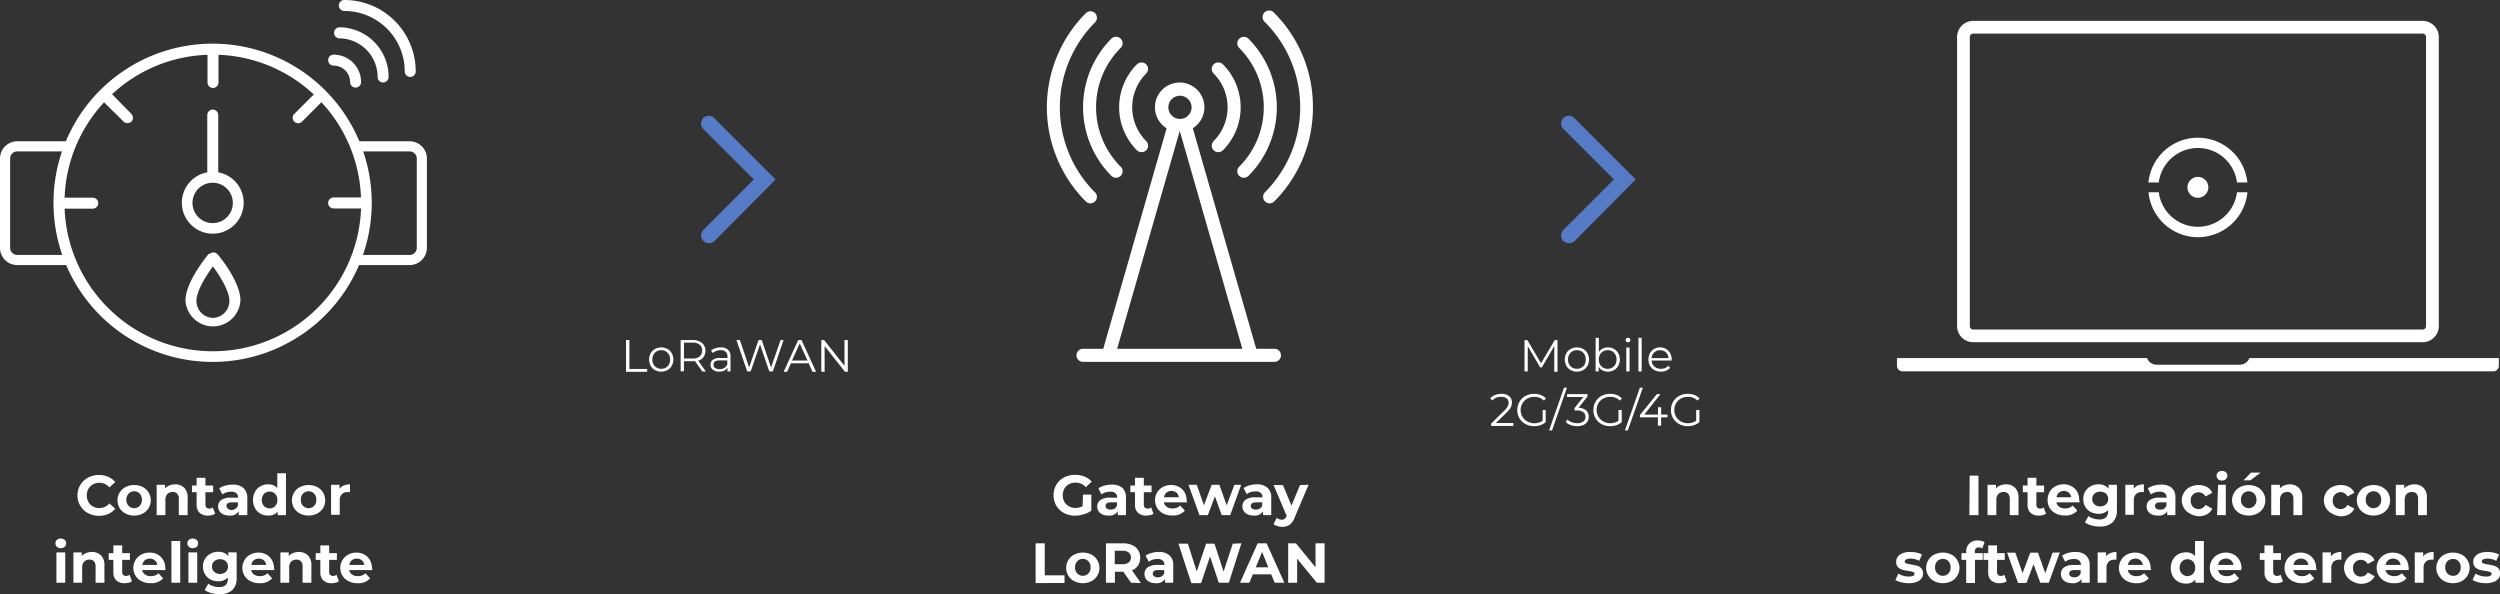 <svg xmlns="http://www.w3.org/2000/svg" viewBox="0 0 323.48 76.88"><rect x="0" y="0" width="323.48" height="76.88" fill="#333333" stroke="none"/><defs><style>.cls-1{fill:#fff;}.cls-2{fill:#567bc6;}</style></defs><g id="Capa_2" data-name="Capa 2"><g id="Esquemas"><path class="cls-1" d="M141.69,24.87a.86.86,0,0,1,0,1.19.86.86,0,0,1-.6.25.84.84,0,0,1-.6-.25,17.24,17.24,0,0,1,0-24.35.84.84,0,1,1,1.2,1.19,15.56,15.56,0,0,0,0,22Z"/><path class="cls-1" d="M145,21.56a.83.83,0,0,1,0,1.2.85.85,0,0,1-.59.24.87.87,0,0,1-.6-.24,12.59,12.59,0,0,1-2.72-13.68A12.64,12.64,0,0,1,143.8,5,.86.86,0,0,1,145,5a.83.83,0,0,1,0,1.2A10.87,10.87,0,0,0,145,21.56Z"/><path class="cls-1" d="M148.3,18.25a.84.84,0,0,1,.25.6.84.84,0,0,1-.84.84.87.87,0,0,1-.6-.24,7.88,7.88,0,0,1,0-11.13.87.87,0,0,1,.6-.24.84.84,0,0,1,.84.84.84.84,0,0,1-.25.6,6.19,6.19,0,0,0,0,8.73Z"/><path class="cls-1" d="M169.88,13.88a17.13,17.13,0,0,1-5,12.18.84.84,0,0,1-1.2,0,.86.86,0,0,1,0-1.19,15.56,15.56,0,0,0,0-22,.85.85,0,1,1,1.2-1.19A17.13,17.13,0,0,1,169.88,13.88Z"/><path class="cls-1" d="M161.54,22.76a.87.87,0,0,1-.6.24.85.85,0,0,1-.59-.24.83.83,0,0,1,0-1.2,10.87,10.87,0,0,0,0-15.35.8.8,0,0,1-.25-.6.83.83,0,0,1,.25-.6.84.84,0,0,1,.59-.24.86.86,0,0,1,.6.24A12.57,12.57,0,0,1,161.54,22.76Z"/><path class="cls-1" d="M158.23,19.45a.87.87,0,0,1-.6.24.84.84,0,0,1-.84-.84.84.84,0,0,1,.25-.6,6.19,6.19,0,0,0,0-8.73.84.84,0,0,1-.25-.6.84.84,0,0,1,.84-.84.87.87,0,0,1,.6.24A7.88,7.88,0,0,1,158.23,19.45Z"/><path class="cls-1" d="M165.05,45.13h-2.52v-.05l-8.19-28.49,0,0a3.2,3.2,0,1,0-3.4,0l0,0v.05l-8.19,28.49h-2.52a.85.85,0,1,0,0,1.69h24.76a.85.85,0,0,0,0-1.69ZM152.67,12.39a1.5,1.5,0,1,1-1.49,1.49A1.49,1.49,0,0,1,152.67,12.39Zm-8.1,32.74,0-.08,8.08-28.11,8.1,28.19Z"/><path class="cls-2" d="M91.72,31.46a1,1,0,0,1-.71-.29,1,1,0,0,1,0-1.42l6.53-6.53L91,16.69a1,1,0,0,1,0-1.41,1,1,0,0,1,1.42,0l7.94,7.94-7.94,8A1,1,0,0,1,91.72,31.46Z"/><path class="cls-2" d="M203,31.46a1,1,0,0,1-.71-.29,1,1,0,0,1,0-1.42l6.53-6.53-6.53-6.53a1,1,0,0,1,0-1.41,1,1,0,0,1,1.42,0l7.94,7.94-7.94,8A1,1,0,0,1,203,31.46Z"/><path class="cls-1" d="M43.86,3.53a.72.72,0,0,0,0,1.43,5,5,0,0,1,5,5,.71.71,0,0,0,1.42,0A6.41,6.41,0,0,0,43.86,3.53Z"/><path class="cls-1" d="M45.3,10.62a.71.71,0,1,0,1.42,0,3.55,3.55,0,0,0-3.55-3.55.71.71,0,0,0,0,1.42A2.13,2.13,0,0,1,45.3,10.62Z"/><path class="cls-1" d="M44.55,0a.71.71,0,1,0,0,1.42,7.82,7.82,0,0,1,7.82,7.82.71.71,0,0,0,1.42,0A9.24,9.24,0,0,0,44.55,0Z"/><path class="cls-1" d="M28.24,22.3V14.89a.71.71,0,0,0-1.42,0V22.3a4,4,0,1,0,1.42,0ZM28,28.82a2.61,2.61,0,1,1,2.09-3h0a2.6,2.6,0,0,1-2.08,3Z"/><path class="cls-1" d="M42.1,11.71a20.59,20.59,0,1,0,6,14.57,20.61,20.61,0,0,0-6-14.57ZM27.53,45.45A19.2,19.2,0,0,1,8.36,27H12a.71.71,0,0,0,0-1.42H8.36a19.08,19.08,0,0,1,5.11-12.34L16,15.74a.75.75,0,0,0,1,0,.72.72,0,0,0,0-1h0L14.5,12.19a19.06,19.06,0,0,1,12.35-5.1v3.58a.71.71,0,1,0,1.42,0V7.09A19.07,19.07,0,0,1,40.6,12.22l-2.52,2.52a.7.7,0,0,0,0,1,.71.71,0,0,0,1,0l2.51-2.51a19.11,19.11,0,0,1,5.12,12.32H43.17a.71.71,0,0,0,0,1.42h3.55A19.2,19.2,0,0,1,27.53,45.45Z"/><path class="cls-1" d="M27,32.86c-.3.35-3,3.68-3,6a3.56,3.56,0,0,0,7.11,0c0-2.38-2.7-5.69-3-6a.74.74,0,0,0-1,0l-.05,0Zm.55,8.27a2.18,2.18,0,0,1-2.13-2.22c0-1.27,1.26-3.25,2.13-4.44.88,1.19,2.13,3.16,2.13,4.44A2.18,2.18,0,0,1,27.53,41.13Z"/><path class="cls-1" d="M8.77,34.3H2.24A2.24,2.24,0,0,1,0,32.06V20.52a2.24,2.24,0,0,1,2.24-2.24H8.77a.65.65,0,0,1,.65.65.66.66,0,0,1-.65.66H2.24a.93.93,0,0,0-.93.93V32.06a.93.93,0,0,0,.93.93H8.77a.65.65,0,0,1,.65.65A.66.66,0,0,1,8.77,34.3Z"/><path class="cls-1" d="M53,34.3H46.45a.66.66,0,0,1-.65-.66.65.65,0,0,1,.65-.65H53a.93.93,0,0,0,.93-.93V20.52a.93.93,0,0,0-.93-.93H46.45a.66.66,0,0,1-.65-.66.65.65,0,0,1,.65-.65H53a2.24,2.24,0,0,1,2.24,2.24V32.06A2.25,2.25,0,0,1,53,34.3Z"/><path class="cls-1" d="M11.4,66.4a2.49,2.49,0,0,1-1-.94,2.61,2.61,0,0,1,1-3.66,3,3,0,0,1,1.42-.34A2.84,2.84,0,0,1,14,61.7a2.43,2.43,0,0,1,.91.67l-.76.7a1.65,1.65,0,0,0-1.29-.6,1.69,1.69,0,0,0-.84.21,1.41,1.41,0,0,0-.58.58,1.66,1.66,0,0,0-.21.84,1.7,1.7,0,0,0,.21.85,1.47,1.47,0,0,0,.58.58,1.69,1.69,0,0,0,.84.21,1.66,1.66,0,0,0,1.29-.61l.76.7a2.45,2.45,0,0,1-.91.68,3.09,3.09,0,0,1-1.2.23A2.88,2.88,0,0,1,11.4,66.4Z"/><path class="cls-1" d="M16.25,66.45a1.89,1.89,0,0,1-.77-.71,2,2,0,0,1-.28-1,1.93,1.93,0,0,1,.28-1,1.85,1.85,0,0,1,.77-.72,2.36,2.36,0,0,1,1.11-.26,2.39,2.39,0,0,1,1.11.26,1.88,1.88,0,0,1,.76.72,1.93,1.93,0,0,1,.28,1,2,2,0,0,1-.28,1,1.93,1.93,0,0,1-.76.71,2.27,2.27,0,0,1-1.11.26A2.25,2.25,0,0,1,16.25,66.45Zm1.83-1a1.12,1.12,0,0,0,.28-.79,1.14,1.14,0,0,0-.28-.79,1,1,0,0,0-1.44,0,1.1,1.1,0,0,0-.29.79,1.08,1.08,0,0,0,.29.79,1,1,0,0,0,1.44,0Z"/><path class="cls-1" d="M23.83,63.11a1.72,1.72,0,0,1,.45,1.3v2.24H23.14V64.58a1,1,0,0,0-.2-.69.75.75,0,0,0-.6-.23.93.93,0,0,0-.68.26,1.11,1.11,0,0,0-.26.79v1.94H20.27V62.73h1.08v.46a1.54,1.54,0,0,1,.57-.38,1.9,1.9,0,0,1,.73-.14A1.62,1.62,0,0,1,23.83,63.11Z"/><path class="cls-1" d="M27.84,66.46a1.08,1.08,0,0,1-.42.19,2.1,2.1,0,0,1-.51.06,1.5,1.5,0,0,1-1.08-.36,1.33,1.33,0,0,1-.39-1V63.69h-.6v-.87h.6v-1h1.14v1h1v.87h-1v1.6a.5.5,0,0,0,.13.38.46.46,0,0,0,.36.14.73.73,0,0,0,.46-.15Z"/><path class="cls-1" d="M31.46,63.11A1.64,1.64,0,0,1,32,64.42v2.23H30.88v-.48a1.26,1.26,0,0,1-1.19.54,2,2,0,0,1-.79-.15,1.12,1.12,0,0,1-.68-1,1,1,0,0,1,.41-.86,2.12,2.12,0,0,1,1.28-.31h.9a.72.72,0,0,0-.23-.57.94.94,0,0,0-.67-.2,2.16,2.16,0,0,0-.62.09,1.76,1.76,0,0,0-.51.27l-.41-.79a2.38,2.38,0,0,1,.77-.35,3.15,3.15,0,0,1,.92-.13A2,2,0,0,1,31.46,63.11Zm-1,2.7a.71.71,0,0,0,.32-.4V65H30c-.47,0-.7.16-.7.46a.43.43,0,0,0,.17.35A.82.82,0,0,0,30,66,1,1,0,0,0,30.49,65.81Z"/><path class="cls-1" d="M37,61.24v5.41H35.93V66.2a1.5,1.5,0,0,1-1.23.51,2,2,0,0,1-1-.25,1.75,1.75,0,0,1-.7-.7,2.17,2.17,0,0,1-.26-1.07A2.13,2.13,0,0,1,33,63.63a1.77,1.77,0,0,1,.7-.71,2,2,0,0,1,1-.25,1.49,1.49,0,0,1,1.18.48V61.24Zm-1.4,4.24a1.08,1.08,0,0,0,.29-.79,1.1,1.1,0,0,0-.29-.79.92.92,0,0,0-.71-.29.94.94,0,0,0-.72.29,1.1,1.1,0,0,0-.29.79,1.08,1.08,0,0,0,.29.79,1,1,0,0,0,.72.3A.93.93,0,0,0,35.61,65.48Z"/><path class="cls-1" d="M38.82,66.45a2,2,0,0,1-.77-.71,2.06,2.06,0,0,1-.28-1,2,2,0,0,1,.28-1,1.91,1.91,0,0,1,.77-.72,2.5,2.5,0,0,1,2.22,0,1.91,1.91,0,0,1,.77.72,2,2,0,0,1,.27,1,2.05,2.05,0,0,1-.27,1,2,2,0,0,1-.77.71,2.5,2.5,0,0,1-2.22,0Zm1.83-1a1.08,1.08,0,0,0,.28-.79,1.09,1.09,0,0,0-.28-.79,1,1,0,0,0-1.44,0,1.09,1.09,0,0,0-.28.79,1.08,1.08,0,0,0,.28.79,1,1,0,0,0,1.44,0Z"/><path class="cls-1" d="M44.48,62.82a2,2,0,0,1,.8-.15v1H45a1,1,0,0,0-.76.27,1.09,1.09,0,0,0-.28.82v1.85H42.84V62.73h1.09v.52A1.25,1.25,0,0,1,44.48,62.82Z"/><path class="cls-1" d="M7.36,70.75a.63.63,0,0,1,0-.9.83.83,0,0,1,1,0,.57.57,0,0,1,.2.44.63.63,0,0,1-.2.47.81.81,0,0,1-1,0Zm-.06.73H8.44V75.4H7.3Z"/><path class="cls-1" d="M13.06,71.86a1.72,1.72,0,0,1,.45,1.3V75.4H12.37V73.33a1,1,0,0,0-.2-.69.74.74,0,0,0-.59-.23.94.94,0,0,0-.69.26,1.11,1.11,0,0,0-.26.79V75.4H9.5V71.48h1.08v.46a1.43,1.43,0,0,1,.57-.38,1.9,1.9,0,0,1,.73-.14A1.62,1.62,0,0,1,13.06,71.86Z"/><path class="cls-1" d="M17.07,75.21a1.08,1.08,0,0,1-.42.19,2.1,2.1,0,0,1-.51.06,1.5,1.5,0,0,1-1.08-.36,1.33,1.33,0,0,1-.39-1V72.44h-.6v-.87h.6v-1h1.14v1h1v.87h-1V74a.5.5,0,0,0,.13.38.46.46,0,0,0,.36.14.73.73,0,0,0,.46-.15Z"/><path class="cls-1" d="M21.4,73.76h-3a.9.9,0,0,0,.38.58,1.22,1.22,0,0,0,.74.21,1.53,1.53,0,0,0,.54-.09,1.25,1.25,0,0,0,.44-.29l.61.66a2,2,0,0,1-1.62.63,2.46,2.46,0,0,1-1.17-.26,1.84,1.84,0,0,1-.79-.72,1.91,1.91,0,0,1-.28-1,2,2,0,0,1,.28-1,1.86,1.86,0,0,1,.75-.72,2.19,2.19,0,0,1,1.06-.26,2.14,2.14,0,0,1,1.05.25,1.85,1.85,0,0,1,.73.71,2.11,2.11,0,0,1,.27,1.08S21.42,73.57,21.4,73.76ZM18.74,72.5a1,1,0,0,0-.32.6h1.93a.89.89,0,0,0-.32-.6,1,1,0,0,0-.64-.22A1,1,0,0,0,18.74,72.5Z"/><path class="cls-1" d="M22.18,70h1.14V75.4H22.18Z"/><path class="cls-1" d="M24.44,70.75a.61.61,0,0,1,0-.9.83.83,0,0,1,1,0,.56.56,0,0,1,.19.44.63.63,0,0,1-.19.47.81.81,0,0,1-1,0Zm-.06.73h1.14V75.4H24.38Z"/><path class="cls-1" d="M30.62,71.48v3.27a2.1,2.1,0,0,1-.56,1.6,2.33,2.33,0,0,1-1.64.53,4.2,4.2,0,0,1-1.08-.14,2.68,2.68,0,0,1-.85-.4l.46-.82a1.73,1.73,0,0,0,.62.32,2.56,2.56,0,0,0,.76.12,1.22,1.22,0,0,0,.87-.26,1.06,1.06,0,0,0,.28-.81v-.17a1.57,1.57,0,0,1-1.24.49,2.11,2.11,0,0,1-1-.23,1.76,1.76,0,0,1-.71-.67,1.84,1.84,0,0,1-.27-1,1.79,1.79,0,0,1,.27-1,1.76,1.76,0,0,1,.71-.67,2,2,0,0,1,1-.24,1.56,1.56,0,0,1,1.3.56v-.5ZM29.21,74a.9.9,0,0,0,.29-.69.92.92,0,0,0-.29-.7,1.18,1.18,0,0,0-1.48,0,.89.89,0,0,0-.3.7.87.87,0,0,0,.3.69,1.15,1.15,0,0,0,1.48,0Z"/><path class="cls-1" d="M35.5,73.76h-3a.9.9,0,0,0,.38.58,1.27,1.27,0,0,0,.74.21,1.55,1.55,0,0,0,.55-.09,1.46,1.46,0,0,0,.44-.29l.6.66a2,2,0,0,1-1.62.63,2.46,2.46,0,0,1-1.17-.26,1.9,1.9,0,0,1-.79-.72,2,2,0,0,1-.27-1,2,2,0,0,1,.27-1,1.86,1.86,0,0,1,.75-.72,2.26,2.26,0,0,1,1.07-.26,2.13,2.13,0,0,1,1,.25,1.78,1.78,0,0,1,.73.71,2.11,2.11,0,0,1,.27,1.08S35.51,73.57,35.5,73.76ZM32.84,72.5a.89.89,0,0,0-.32.6h1.93a1,1,0,0,0-.32-.6,1,1,0,0,0-.64-.22A1,1,0,0,0,32.84,72.5Z"/><path class="cls-1" d="M39.84,71.86a1.72,1.72,0,0,1,.45,1.3V75.4H39.15V73.33a1,1,0,0,0-.2-.69.74.74,0,0,0-.59-.23.94.94,0,0,0-.69.26,1.1,1.1,0,0,0-.25.79V75.4H36.28V71.48h1.08v.46a1.43,1.43,0,0,1,.57-.38,1.9,1.9,0,0,1,.73-.14A1.62,1.62,0,0,1,39.84,71.86Z"/><path class="cls-1" d="M43.85,75.21a1.08,1.08,0,0,1-.42.19,2.1,2.1,0,0,1-.51.06,1.5,1.5,0,0,1-1.08-.36,1.33,1.33,0,0,1-.39-1V72.44h-.6v-.87h.6v-1h1.14v1h1v.87h-1V74a.5.5,0,0,0,.13.38.46.46,0,0,0,.36.14.73.73,0,0,0,.46-.15Z"/><path class="cls-1" d="M48.18,73.76h-3a.9.9,0,0,0,.38.58,1.24,1.24,0,0,0,.74.21,1.53,1.53,0,0,0,.54-.09,1.25,1.25,0,0,0,.44-.29l.61.66a2,2,0,0,1-1.62.63,2.46,2.46,0,0,1-1.17-.26,1.84,1.84,0,0,1-.79-.72,1.91,1.91,0,0,1-.28-1,2,2,0,0,1,.28-1,1.86,1.86,0,0,1,.75-.72,2.23,2.23,0,0,1,1.07-.26,2.13,2.13,0,0,1,1,.25,1.85,1.85,0,0,1,.73.71,2.11,2.11,0,0,1,.27,1.08S48.2,73.57,48.18,73.76ZM45.52,72.5a1,1,0,0,0-.32.6h1.93a.89.89,0,0,0-.32-.6,1,1,0,0,0-.64-.22A1,1,0,0,0,45.52,72.5Z"/><path class="cls-1" d="M140.13,64h1.08v2.07a3.09,3.09,0,0,1-1,.48,3.5,3.5,0,0,1-1.1.17,2.93,2.93,0,0,1-1.43-.34,2.52,2.52,0,0,1-1-.94,2.75,2.75,0,0,1,0-2.72,2.55,2.55,0,0,1,1-.94,3.06,3.06,0,0,1,1.44-.34,3.19,3.19,0,0,1,1.22.23,2.52,2.52,0,0,1,.92.65l-.76.71a1.75,1.75,0,0,0-1.32-.58,1.86,1.86,0,0,0-.87.2,1.5,1.5,0,0,0-.59.58,1.83,1.83,0,0,0,0,1.7,1.5,1.5,0,0,0,.59.58,1.7,1.7,0,0,0,.85.21,2,2,0,0,0,.92-.22Z"/><path class="cls-1" d="M145.21,63.11a1.67,1.67,0,0,1,.48,1.31v2.23h-1.06v-.48a1.27,1.27,0,0,1-1.2.54,1.87,1.87,0,0,1-.78-.15,1.08,1.08,0,0,1-.68-1,1,1,0,0,1,.41-.86,2.1,2.1,0,0,1,1.27-.31h.91a.72.72,0,0,0-.23-.57,1,1,0,0,0-.68-.2,2.1,2.1,0,0,0-.61.09,1.82,1.82,0,0,0-.52.27l-.4-.79a2.42,2.42,0,0,1,.76-.35,3.22,3.22,0,0,1,.93-.13A2.06,2.06,0,0,1,145.21,63.11Zm-1,2.7a.76.76,0,0,0,.32-.4V65h-.78c-.47,0-.7.16-.7.46a.4.4,0,0,0,.17.35.8.8,0,0,0,.47.13A1,1,0,0,0,144.24,65.81Z"/><path class="cls-1" d="M149.25,66.46a1,1,0,0,1-.41.19,2.1,2.1,0,0,1-.51.06,1.54,1.54,0,0,1-1.09-.36,1.36,1.36,0,0,1-.38-1V63.69h-.6v-.87h.6v-1H148v1h1v.87h-1v1.6a.5.5,0,0,0,.13.38.46.46,0,0,0,.36.14.73.73,0,0,0,.46-.15Z"/><path class="cls-1" d="M153.59,65h-3a.94.94,0,0,0,.38.58,1.28,1.28,0,0,0,.75.21,1.53,1.53,0,0,0,.54-.09,1.34,1.34,0,0,0,.44-.29l.61.66a2,2,0,0,1-1.62.63,2.5,2.5,0,0,1-1.18-.26,1.86,1.86,0,0,1-.78-.71,2,2,0,0,1-.28-1,2,2,0,0,1,.27-1,2,2,0,0,1,.75-.72,2.26,2.26,0,0,1,1.07-.26,2.11,2.11,0,0,1,1,.25,1.81,1.81,0,0,1,.74.71,2.21,2.21,0,0,1,.26,1.08S153.61,64.82,153.59,65Zm-2.66-1.26a1,1,0,0,0-.32.6h1.93a.94.94,0,0,0-.32-.6,1,1,0,0,0-.64-.22A1,1,0,0,0,150.93,63.75Z"/><path class="cls-1" d="M160.6,62.73l-1.42,3.92h-1.1l-.88-2.43-.91,2.43H155.2l-1.42-3.92h1.07l.93,2.65,1-2.65h1l.94,2.65,1-2.65Z"/><path class="cls-1" d="M164,63.11a1.64,1.64,0,0,1,.49,1.31v2.23h-1.06v-.48a1.29,1.29,0,0,1-1.2.54,1.87,1.87,0,0,1-.78-.15,1.18,1.18,0,0,1-.51-.42,1.1,1.1,0,0,1-.18-.62,1,1,0,0,1,.42-.86,2.08,2.08,0,0,1,1.27-.31h.9a.71.71,0,0,0-.22-.57,1,1,0,0,0-.68-.2,2.16,2.16,0,0,0-.62.09,1.76,1.76,0,0,0-.51.27l-.41-.79a2.38,2.38,0,0,1,.77-.35,3.2,3.2,0,0,1,.92-.13A2,2,0,0,1,164,63.11Zm-1,2.7a.71.71,0,0,0,.32-.4V65h-.78c-.46,0-.7.16-.7.46a.43.43,0,0,0,.17.35.84.84,0,0,0,.47.13A1,1,0,0,0,163,65.81Z"/><path class="cls-1" d="M169.32,62.73l-1.77,4.16a2.09,2.09,0,0,1-.67,1,1.7,1.7,0,0,1-1,.28,2,2,0,0,1-.6-.1,1.27,1.27,0,0,1-.49-.26l.41-.81a.87.87,0,0,0,.31.18.78.78,0,0,0,.33.07.56.56,0,0,0,.38-.12.93.93,0,0,0,.27-.37v0l-1.7-4H166l1.11,2.66,1.1-2.66Z"/><path class="cls-1" d="M134,70.3h1.18v4.14h2.56v1H134Z"/><path class="cls-1" d="M139,75.2a1.85,1.85,0,0,1-.77-.72,1.91,1.91,0,0,1-.28-1,1.93,1.93,0,0,1,.28-1,1.85,1.85,0,0,1,.77-.72,2.5,2.5,0,0,1,2.22,0,1.88,1.88,0,0,1,.76.72,1.93,1.93,0,0,1,.28,1,1.91,1.91,0,0,1-.28,1,1.88,1.88,0,0,1-.76.72,2.5,2.5,0,0,1-2.22,0Zm1.83-1a1.08,1.08,0,0,0,.28-.79,1.09,1.09,0,0,0-.28-.79,1,1,0,0,0-1.44,0,1.1,1.1,0,0,0-.29.79,1.08,1.08,0,0,0,.29.79,1,1,0,0,0,1.44,0Z"/><path class="cls-1" d="M146.35,75.4l-1-1.42h-1.09V75.4H143.1V70.3h2.21a2.89,2.89,0,0,1,1.18.23,1.74,1.74,0,0,1,.77.64,1.82,1.82,0,0,1,.27,1,1.74,1.74,0,0,1-.28,1,1.64,1.64,0,0,1-.78.63l1.15,1.64Zm-.3-3.91a1.24,1.24,0,0,0-.81-.23h-1V73h1a1.24,1.24,0,0,0,.81-.23.81.81,0,0,0,.28-.66A.79.79,0,0,0,146.05,71.49Z"/><path class="cls-1" d="M151.32,71.86a1.64,1.64,0,0,1,.49,1.31V75.4h-1.06v-.48a1.29,1.29,0,0,1-1.2.54,1.87,1.87,0,0,1-.78-.15,1.18,1.18,0,0,1-.51-.42,1.09,1.09,0,0,1-.17-.62,1,1,0,0,1,.41-.86,2.08,2.08,0,0,1,1.27-.31h.9a.71.71,0,0,0-.22-.57,1,1,0,0,0-.68-.2,2.21,2.21,0,0,0-.62.09,1.76,1.76,0,0,0-.51.27l-.41-.79a2.48,2.48,0,0,1,.77-.35,3.2,3.2,0,0,1,.92-.13A2,2,0,0,1,151.32,71.86Zm-1,2.7a.71.71,0,0,0,.32-.4v-.4h-.78c-.46,0-.7.16-.7.46a.41.41,0,0,0,.18.35.8.8,0,0,0,.47.13A1,1,0,0,0,150.35,74.56Z"/><path class="cls-1" d="M160.63,70.3,159,75.4H157.7L156.57,72l-1.16,3.45h-1.26l-1.67-5.1h1.22l1.15,3.59,1.21-3.59h1.09l1.17,3.62,1.19-3.62Z"/><path class="cls-1" d="M164.48,74.31h-2.37l-.45,1.09h-1.21l2.28-5.1h1.16l2.29,5.1h-1.24Zm-.37-.9-.81-2-.81,2Z"/><path class="cls-1" d="M171.39,70.3v5.1h-1l-2.55-3.1v3.1h-1.16V70.3h1l2.54,3.1V70.3Z"/><path class="cls-1" d="M81,44h.44v3.74h2.3v.37H81Z"/><path class="cls-1" d="M84.76,47.89a1.53,1.53,0,0,1-.57-.56,1.74,1.74,0,0,1,0-1.62,1.46,1.46,0,0,1,.57-.56,1.7,1.7,0,0,1,1.6,0,1.37,1.37,0,0,1,.56.56,1.67,1.67,0,0,1,0,1.62,1.44,1.44,0,0,1-.56.56,1.7,1.7,0,0,1-1.6,0Zm1.39-.32a1.1,1.1,0,0,0,.41-.42,1.33,1.33,0,0,0,.14-.63,1.27,1.27,0,0,0-.14-.63,1.13,1.13,0,0,0-.41-.43,1.24,1.24,0,0,0-1.18,0,1.13,1.13,0,0,0-.41.43,1.28,1.28,0,0,0-.15.63,1.33,1.33,0,0,0,.15.63,1.1,1.1,0,0,0,.41.42,1.24,1.24,0,0,0,1.18,0Z"/><path class="cls-1" d="M90.87,48.06l-.94-1.32-.33,0H88.5v1.3h-.43V44H89.6a1.87,1.87,0,0,1,1.24.38,1.29,1.29,0,0,1,.44,1,1.34,1.34,0,0,1-.24.81,1.23,1.23,0,0,1-.7.48l1,1.41Zm-.34-1.94a1,1,0,0,0,.32-.76.93.93,0,0,0-.32-.76,1.44,1.44,0,0,0-.94-.27H88.5v2.06h1.09A1.44,1.44,0,0,0,90.53,46.12Z"/><path class="cls-1" d="M94.2,45.25a1.15,1.15,0,0,1,.32.9v1.91h-.39v-.48a1,1,0,0,1-.42.38,1.45,1.45,0,0,1-.65.13,1.24,1.24,0,0,1-.82-.25.79.79,0,0,1-.3-.65.78.78,0,0,1,.28-.63,1.4,1.4,0,0,1,.91-.24h1v-.19a.79.79,0,0,0-.23-.61.89.89,0,0,0-.65-.21,1.78,1.78,0,0,0-.56.1,1.47,1.47,0,0,0-.46.27L92,45.37a1.45,1.45,0,0,1,.56-.31,2.26,2.26,0,0,1,.69-.11A1.3,1.3,0,0,1,94.2,45.25Zm-.47,2.35a.94.94,0,0,0,.38-.47v-.5h-1c-.53,0-.79.18-.79.55a.54.54,0,0,0,.2.43,1,1,0,0,0,.58.15A1.08,1.08,0,0,0,93.73,47.6Z"/><path class="cls-1" d="M101.39,44,100,48.06h-.46l-1.2-3.5-1.21,3.5h-.45L95.29,44h.45l1.19,3.54L98.15,44h.41l1.21,3.55L101,44Z"/><path class="cls-1" d="M104.63,47h-2.29l-.49,1.1h-.45L103.28,44h.43l1.88,4.11h-.46Zm-.15-.35-1-2.21-1,2.21Z"/><path class="cls-1" d="M109.7,44v4.11h-.36l-2.64-3.33v3.33h-.43V44h.36l2.64,3.34V44Z"/><path class="cls-1" d="M201.53,44v4.11h-.42V44.77l-1.61,2.77h-.21l-1.61-2.75v3.27h-.42V44h.36l1.78,3,1.77-3Z"/><path class="cls-1" d="M203.24,47.89a1.53,1.53,0,0,1-.57-.56,1.74,1.74,0,0,1,0-1.62,1.46,1.46,0,0,1,.57-.56,1.7,1.7,0,0,1,1.6,0,1.46,1.46,0,0,1,.57.56,1.74,1.74,0,0,1,0,1.62,1.53,1.53,0,0,1-.57.56,1.7,1.7,0,0,1-1.6,0Zm1.39-.32a1.1,1.1,0,0,0,.41-.42,1.33,1.33,0,0,0,.14-.63,1.27,1.27,0,0,0-.14-.63,1.13,1.13,0,0,0-.41-.43,1.24,1.24,0,0,0-1.18,0,1.13,1.13,0,0,0-.41.43,1.28,1.28,0,0,0-.15.63,1.33,1.33,0,0,0,.15.63,1.1,1.1,0,0,0,.41.42,1.24,1.24,0,0,0,1.18,0Z"/><path class="cls-1" d="M208.84,45.15a1.39,1.39,0,0,1,.55.55,1.69,1.69,0,0,1,.2.82,1.65,1.65,0,0,1-.2.81,1.41,1.41,0,0,1-.55.56,1.52,1.52,0,0,1-.79.2,1.47,1.47,0,0,1-.7-.16,1.25,1.25,0,0,1-.49-.48v.61h-.4V43.71h.42v1.85a1.24,1.24,0,0,1,.49-.45,1.39,1.39,0,0,1,.68-.16A1.63,1.63,0,0,1,208.84,45.15Zm-.23,2.42a1.1,1.1,0,0,0,.41-.42,1.33,1.33,0,0,0,.15-.63,1.28,1.28,0,0,0-.15-.63,1.13,1.13,0,0,0-.41-.43,1.18,1.18,0,0,0-.59-.15,1.15,1.15,0,0,0-.59.15,1.13,1.13,0,0,0-.41.43,1.28,1.28,0,0,0-.15.63,1.33,1.33,0,0,0,.15.63,1.1,1.1,0,0,0,.41.42,1.15,1.15,0,0,0,.59.15A1.18,1.18,0,0,0,208.61,47.57Z"/><path class="cls-1" d="M210.43,44.21a.32.32,0,0,1,0-.42.33.33,0,0,1,.22-.08.29.29,0,0,1,.22.08.28.28,0,0,1,.09.2.31.31,0,0,1-.53.22Zm0,.76h.42v3.09h-.42Z"/><path class="cls-1" d="M212,43.71h.42v4.35H212Z"/><path class="cls-1" d="M216.29,46.65H213.7a1.11,1.11,0,0,0,.37.77,1.24,1.24,0,0,0,.85.3,1.32,1.32,0,0,0,.53-.1,1.12,1.12,0,0,0,.41-.3l.24.27a1.34,1.34,0,0,1-.51.37,1.72,1.72,0,0,1-.68.13,1.81,1.81,0,0,1-.85-.2,1.53,1.53,0,0,1-.57-.56,1.78,1.78,0,0,1,0-1.62,1.46,1.46,0,0,1,.54-.56,1.56,1.56,0,0,1,.78-.2,1.49,1.49,0,0,1,.76.2,1.39,1.39,0,0,1,.54.56,1.62,1.62,0,0,1,.19.81Zm-2.24-1.06a1.15,1.15,0,0,0-.35.75h2.19a1.1,1.1,0,0,0-.34-.75,1.14,1.14,0,0,0-1.5,0Z"/><path class="cls-1" d="M195.82,54.73v.38h-2.88v-.3l1.71-1.68a2.17,2.17,0,0,0,.43-.54,1,1,0,0,0,.12-.47.7.7,0,0,0-.25-.57,1.13,1.13,0,0,0-.71-.2,1.41,1.41,0,0,0-1.13.46l-.3-.26a1.61,1.61,0,0,1,.62-.43,2.06,2.06,0,0,1,.84-.16,1.55,1.55,0,0,1,1,.3,1,1,0,0,1,.36.81,1.3,1.3,0,0,1-.14.61,2.52,2.52,0,0,1-.53.68l-1.4,1.37Z"/><path class="cls-1" d="M199.61,53.05H200v1.57a1.89,1.89,0,0,1-.68.39,2.47,2.47,0,0,1-.82.13,2.23,2.23,0,0,1-1.11-.27,2,2,0,0,1-1.06-1.82,2.06,2.06,0,0,1,.28-1.07,2,2,0,0,1,.78-.75,2.25,2.25,0,0,1,1.11-.27,2.35,2.35,0,0,1,.86.15,1.65,1.65,0,0,1,.67.45l-.27.27a1.7,1.7,0,0,0-1.24-.48,1.82,1.82,0,0,0-.9.22,1.72,1.72,0,0,0-.63,2.35,1.65,1.65,0,0,0,.62.61,1.93,1.93,0,0,0,2-.09Z"/><path class="cls-1" d="M202.37,50.16h.38l-1.93,5.53h-.38Z"/><path class="cls-1" d="M205.24,53.11a1.08,1.08,0,0,1,.33.82,1.09,1.09,0,0,1-.17.62,1.12,1.12,0,0,1-.5.43,1.88,1.88,0,0,1-.82.16,2.55,2.55,0,0,1-.84-.14,1.62,1.62,0,0,1-.64-.39l.21-.33a1.39,1.39,0,0,0,.54.34,2,2,0,0,0,.73.14,1.25,1.25,0,0,0,.78-.22.73.73,0,0,0,.28-.61.7.7,0,0,0-.28-.6,1.29,1.29,0,0,0-.83-.22h-.3V52.8l1.14-1.43h-2.1V51h2.64v.3l-1.16,1.46A1.53,1.53,0,0,1,205.24,53.11Z"/><path class="cls-1" d="M209.42,53.05h.42v1.57a2,2,0,0,1-.68.39,2.53,2.53,0,0,1-.83.13,2.28,2.28,0,0,1-1.11-.27,2,2,0,0,1-.77-.75,2,2,0,0,1-.28-1.07,2.06,2.06,0,0,1,.28-1.07,2,2,0,0,1,.77-.75,2.29,2.29,0,0,1,1.12-.27,2.39,2.39,0,0,1,.86.15,1.69,1.69,0,0,1,.66.45l-.27.27a1.67,1.67,0,0,0-1.23-.48,1.83,1.83,0,0,0-.91.22,1.75,1.75,0,0,0-.63.61,1.76,1.76,0,0,0,0,1.74,1.75,1.75,0,0,0,.63.61,1.83,1.83,0,0,0,.9.23,1.79,1.79,0,0,0,1.07-.32Z"/><path class="cls-1" d="M212.19,50.16h.38l-1.94,5.53h-.38Z"/><path class="cls-1" d="M215.76,54h-.82v1.08h-.42V54H212.2v-.31L214.38,51h.47l-2.1,2.65h1.78V52.7h.41v.95h.82Z"/><path class="cls-1" d="M219.47,53.05h.42v1.57a2.08,2.08,0,0,1-.68.39,2.57,2.57,0,0,1-.83.13,2.28,2.28,0,0,1-1.11-.27,2,2,0,0,1-1.06-1.82,2.06,2.06,0,0,1,.28-1.07,2,2,0,0,1,.78-.75,2.28,2.28,0,0,1,1.11-.27,2.45,2.45,0,0,1,.87.15,1.69,1.69,0,0,1,.66.45l-.27.27a1.7,1.7,0,0,0-1.24-.48,1.82,1.82,0,0,0-.9.22,1.61,1.61,0,0,0-.63.61,1.76,1.76,0,0,0,0,1.74,1.61,1.61,0,0,0,.63.61,1.76,1.76,0,0,0,.89.23,1.8,1.8,0,0,0,1.08-.32Z"/><path class="cls-1" d="M254.86,61.55H256v5.1h-1.18Z"/><path class="cls-1" d="M260.73,63.11a1.72,1.72,0,0,1,.45,1.3v2.24h-1.13V64.58a1,1,0,0,0-.21-.69.71.71,0,0,0-.59-.23.91.91,0,0,0-.68.26,1.06,1.06,0,0,0-.26.79v1.94h-1.14V62.73h1.09v.46a1.59,1.59,0,0,1,.56-.38,2,2,0,0,1,.74-.14A1.6,1.6,0,0,1,260.73,63.11Z"/><path class="cls-1" d="M264.74,66.46a1,1,0,0,1-.41.19,2.18,2.18,0,0,1-.52.06,1.53,1.53,0,0,1-1.08-.36,1.36,1.36,0,0,1-.38-1V63.69h-.61v-.87h.61v-1h1.14v1h1v.87h-1v1.6a.54.54,0,0,0,.12.38.49.49,0,0,0,.36.14.71.71,0,0,0,.46-.15Z"/><path class="cls-1" d="M269.08,65h-3a.94.94,0,0,0,.38.58,1.27,1.27,0,0,0,.74.21,1.55,1.55,0,0,0,.55-.09,1.34,1.34,0,0,0,.44-.29l.6.66a2,2,0,0,1-1.61.63,2.47,2.47,0,0,1-1.18-.26,2,2,0,0,1-.79-.71,2.16,2.16,0,0,1,0-2.09,1.86,1.86,0,0,1,.75-.72,2.26,2.26,0,0,1,1.07-.26,2.13,2.13,0,0,1,1,.25,1.87,1.87,0,0,1,.74.71,2.21,2.21,0,0,1,.26,1.08S269.09,64.82,269.08,65Zm-2.66-1.26a.94.94,0,0,0-.32.6H268a1,1,0,0,0-.32-.6,1,1,0,0,0-.64-.22A1,1,0,0,0,266.42,63.75Z"/><path class="cls-1" d="M273.91,62.73V66a2.07,2.07,0,0,1-.57,1.6,2.31,2.31,0,0,1-1.64.53,4.07,4.07,0,0,1-1.07-.14,2.32,2.32,0,0,1-.85-.4l.45-.82a1.87,1.87,0,0,0,.63.32,2.46,2.46,0,0,0,.76.12,1.22,1.22,0,0,0,.87-.26,1.1,1.1,0,0,0,.28-.81V66a1.61,1.61,0,0,1-1.24.48,2.19,2.19,0,0,1-1-.23,1.83,1.83,0,0,1-.71-.67,1.92,1.92,0,0,1-.26-1,1.87,1.87,0,0,1,.26-1,1.83,1.83,0,0,1,.71-.67,2.07,2.07,0,0,1,1-.24,1.58,1.58,0,0,1,1.3.56v-.5Zm-1.41,2.53a.88.88,0,0,0,.28-.69.91.91,0,0,0-.28-.7,1.2,1.2,0,0,0-1.49,0,.92.92,0,0,0-.29.7.88.88,0,0,0,.29.69,1.16,1.16,0,0,0,1.49,0Z"/><path class="cls-1" d="M276.6,62.82a2,2,0,0,1,.8-.15v1h-.26a1,1,0,0,0-.76.27,1.09,1.09,0,0,0-.28.82v1.85H275V62.73h1.09v.52A1.25,1.25,0,0,1,276.6,62.82Z"/><path class="cls-1" d="M281,63.11a1.67,1.67,0,0,1,.48,1.31v2.23h-1.06v-.48a1.27,1.27,0,0,1-1.2.54,1.87,1.87,0,0,1-.78-.15,1.08,1.08,0,0,1-.68-1,1,1,0,0,1,.41-.86,2.1,2.1,0,0,1,1.27-.31h.91a.72.72,0,0,0-.23-.57,1,1,0,0,0-.68-.2,2.1,2.1,0,0,0-.61.09,1.82,1.82,0,0,0-.52.27l-.4-.79a2.42,2.42,0,0,1,.76-.35,3.22,3.22,0,0,1,.93-.13A2.06,2.06,0,0,1,281,63.11Zm-1,2.7a.76.76,0,0,0,.32-.4V65h-.78c-.47,0-.7.16-.7.46a.4.4,0,0,0,.17.35.8.8,0,0,0,.47.13A1,1,0,0,0,280.07,65.81Z"/><path class="cls-1" d="M283.37,66.45a1.86,1.86,0,0,1-.78-.71,2,2,0,0,1-.29-1,1.94,1.94,0,0,1,.29-1,1.82,1.82,0,0,1,.78-.72,2.4,2.4,0,0,1,1.12-.26,2.16,2.16,0,0,1,1.08.26,1.53,1.53,0,0,1,.68.74l-.88.48a1,1,0,0,0-.89-.54,1,1,0,0,0-.73.29,1,1,0,0,0-.29.79,1.07,1.07,0,0,0,.29.8,1,1,0,0,0,.73.29,1,1,0,0,0,.89-.54l.88.48a1.6,1.6,0,0,1-.68.73,2.16,2.16,0,0,1-1.08.26A2.29,2.29,0,0,1,283.37,66.45Z"/><path class="cls-1" d="M287,62a.63.63,0,0,1,0-.9.83.83,0,0,1,1,0,.54.54,0,0,1,.2.44.6.6,0,0,1-.2.47.81.81,0,0,1-1,0Zm0,.73H288v3.92h-1.13Z"/><path class="cls-1" d="M289.85,66.45a1.93,1.93,0,0,1-.76-.71,2,2,0,0,1-.28-1,1.93,1.93,0,0,1,.28-1,1.88,1.88,0,0,1,.76-.72,2.52,2.52,0,0,1,2.23,0,1.88,1.88,0,0,1,.76.72,1.93,1.93,0,0,1,.28,1,2,2,0,0,1-.28,1,1.93,1.93,0,0,1-.76.71,2.52,2.52,0,0,1-2.23,0Zm1.83-1a1.08,1.08,0,0,0,.29-.79,1.1,1.1,0,0,0-.29-.79,1,1,0,0,0-1.43,0,1.1,1.1,0,0,0-.29.79,1.08,1.08,0,0,0,.29.79,1,1,0,0,0,1.43,0Zm-.41-4.3h1.23l-1.32,1h-.89Z"/><path class="cls-1" d="M297.44,63.11a1.72,1.72,0,0,1,.45,1.3v2.24h-1.14V64.58a1,1,0,0,0-.21-.69.71.71,0,0,0-.59-.23.93.93,0,0,0-.68.26,1.11,1.11,0,0,0-.26.79v1.94h-1.13V62.73H295v.46a1.59,1.59,0,0,1,.56-.38,2,2,0,0,1,.74-.14A1.62,1.62,0,0,1,297.44,63.11Z"/><path class="cls-1" d="M301.75,66.45a1.86,1.86,0,0,1-.78-.71,2,2,0,0,1-.28-1,1.93,1.93,0,0,1,.28-1,1.82,1.82,0,0,1,.78-.72,2.43,2.43,0,0,1,1.12-.26,2.22,2.22,0,0,1,1.09.26,1.56,1.56,0,0,1,.67.74l-.88.48a1,1,0,0,0-1.62-.25,1,1,0,0,0-.29.79,1.07,1.07,0,0,0,.29.8,1,1,0,0,0,.74.29,1,1,0,0,0,.88-.54l.88.48a1.63,1.63,0,0,1-.67.73,2.22,2.22,0,0,1-1.09.26A2.31,2.31,0,0,1,301.75,66.45Z"/><path class="cls-1" d="M306,66.45a2,2,0,0,1-.77-.71,2.06,2.06,0,0,1-.28-1,2,2,0,0,1,.28-1,1.91,1.91,0,0,1,.77-.72,2.5,2.5,0,0,1,2.22,0,1.91,1.91,0,0,1,.77.72,2,2,0,0,1,.27,1,2.05,2.05,0,0,1-.27,1,2,2,0,0,1-.77.71,2.5,2.5,0,0,1-2.22,0Zm1.83-1a1.08,1.08,0,0,0,.28-.79,1.09,1.09,0,0,0-.28-.79,1,1,0,0,0-1.44,0,1.09,1.09,0,0,0-.28.79,1.08,1.08,0,0,0,.28.79,1,1,0,0,0,1.44,0Z"/><path class="cls-1" d="M313.57,63.11a1.72,1.72,0,0,1,.45,1.3v2.24h-1.14V64.58a1,1,0,0,0-.2-.69.73.73,0,0,0-.59-.23.94.94,0,0,0-.69.26,1.1,1.1,0,0,0-.25.79v1.94H310V62.73h1.09v.46a1.5,1.5,0,0,1,.56-.38,1.94,1.94,0,0,1,.73-.14A1.62,1.62,0,0,1,313.57,63.11Z"/><path class="cls-1" d="M246,75.34a2.66,2.66,0,0,1-.75-.3l.38-.82a2.93,2.93,0,0,0,.64.28,2.62,2.62,0,0,0,.73.1q.72,0,.72-.36a.26.26,0,0,0-.2-.24,3.26,3.26,0,0,0-.6-.12,6.36,6.36,0,0,1-.8-.17,1.17,1.17,0,0,1-.54-.33.93.93,0,0,1-.23-.69,1.08,1.08,0,0,1,.21-.66,1.44,1.44,0,0,1,.63-.45,2.81,2.81,0,0,1,1-.16,3.84,3.84,0,0,1,.83.09,2.43,2.43,0,0,1,.68.25l-.38.81a2.29,2.29,0,0,0-1.13-.29,1.23,1.23,0,0,0-.54.1.3.3,0,0,0-.19.27.26.26,0,0,0,.2.25,3,3,0,0,0,.63.14,6.56,6.56,0,0,1,.79.17,1.19,1.19,0,0,1,.53.33,1,1,0,0,1,.22.67,1,1,0,0,1-.22.65,1.3,1.3,0,0,1-.63.44,2.72,2.72,0,0,1-1,.16A3.81,3.81,0,0,1,246,75.34Z"/><path class="cls-1" d="M250.28,75.2a1.85,1.85,0,0,1-.77-.72,1.91,1.91,0,0,1-.28-1,1.93,1.93,0,0,1,.28-1,1.85,1.85,0,0,1,.77-.72,2.5,2.5,0,0,1,2.22,0,1.88,1.88,0,0,1,.76.72,1.93,1.93,0,0,1,.28,1,1.91,1.91,0,0,1-.28,1,1.88,1.88,0,0,1-.76.72,2.5,2.5,0,0,1-2.22,0Zm1.83-1a1.08,1.08,0,0,0,.28-.79,1.09,1.09,0,0,0-.28-.79,1,1,0,0,0-1.44,0,1.1,1.1,0,0,0-.29.79,1.08,1.08,0,0,0,.29.79,1,1,0,0,0,1.44,0Z"/><path class="cls-1" d="M255.55,71.57h1v.87h-1v3h-1.14v-3h-.61v-.87h.61v-.18a1.41,1.41,0,0,1,.4-1.06,1.51,1.51,0,0,1,1.11-.4,1.88,1.88,0,0,1,.49.06,1.21,1.21,0,0,1,.38.16l-.3.82a.78.78,0,0,0-.46-.14q-.51,0-.51.57Z"/><path class="cls-1" d="M259.65,75.21a1,1,0,0,1-.41.19,2.18,2.18,0,0,1-.52.06,1.53,1.53,0,0,1-1.08-.36,1.36,1.36,0,0,1-.38-1V72.44h-.61v-.87h.61v-1h1.14v1h1v.87h-1V74a.54.54,0,0,0,.12.38.49.49,0,0,0,.36.14.71.71,0,0,0,.46-.15Z"/><path class="cls-1" d="M266.52,71.48,265.1,75.4H264L263.12,73l-.91,2.43h-1.09l-1.42-3.92h1.07l.93,2.65,1-2.65h1l.94,2.65.95-2.65Z"/><path class="cls-1" d="M269.9,71.86a1.64,1.64,0,0,1,.49,1.31V75.4h-1.06v-.48a1.29,1.29,0,0,1-1.2.54,1.87,1.87,0,0,1-.78-.15,1.18,1.18,0,0,1-.51-.42,1.09,1.09,0,0,1-.17-.62,1,1,0,0,1,.41-.86,2.08,2.08,0,0,1,1.27-.31h.9a.71.71,0,0,0-.22-.57,1,1,0,0,0-.68-.2,2.21,2.21,0,0,0-.62.09,1.76,1.76,0,0,0-.51.27l-.41-.79a2.48,2.48,0,0,1,.77-.35,3.2,3.2,0,0,1,.92-.13A2,2,0,0,1,269.9,71.86Zm-1,2.7a.71.71,0,0,0,.32-.4v-.4h-.78c-.46,0-.7.16-.7.46a.41.41,0,0,0,.18.35.8.8,0,0,0,.47.13A1,1,0,0,0,268.93,74.56Z"/><path class="cls-1" d="M273.06,71.57a2,2,0,0,1,.79-.15v1h-.25a1.06,1.06,0,0,0-.77.27,1.13,1.13,0,0,0-.27.82V75.4h-1.14V71.48h1.09V72A1.2,1.2,0,0,1,273.06,71.57Z"/><path class="cls-1" d="M278.32,73.76h-3a.9.9,0,0,0,.38.58,1.24,1.24,0,0,0,.74.21,1.45,1.45,0,0,0,.54-.09,1.38,1.38,0,0,0,.45-.29l.6.66a2,2,0,0,1-1.62.63,2.46,2.46,0,0,1-1.17-.26,1.9,1.9,0,0,1-.79-.72,2,2,0,0,1-.28-1,2,2,0,0,1,.28-1,1.86,1.86,0,0,1,.75-.72,2.23,2.23,0,0,1,1.07-.26,2.13,2.13,0,0,1,1,.25,1.85,1.85,0,0,1,.73.71,2.11,2.11,0,0,1,.27,1.08S278.33,73.57,278.32,73.76Zm-2.66-1.26a1,1,0,0,0-.33.6h1.94a1,1,0,0,0-.32-.6,1,1,0,0,0-.65-.22A1,1,0,0,0,275.66,72.5Z"/><path class="cls-1" d="M285.16,70V75.4h-1.09V75a1.5,1.5,0,0,1-1.23.51,2,2,0,0,1-1-.25,1.75,1.75,0,0,1-.7-.7,2.17,2.17,0,0,1-.26-1.07,2.13,2.13,0,0,1,.26-1.06,1.77,1.77,0,0,1,.7-.71,2,2,0,0,1,1-.25,1.49,1.49,0,0,1,1.18.48V70Zm-1.4,4.24a1.08,1.08,0,0,0,.28-.79,1.09,1.09,0,0,0-.28-.79,1,1,0,0,0-1.44,0,1.1,1.1,0,0,0-.29.79,1.08,1.08,0,0,0,.29.79,1,1,0,0,0,1.44,0Z"/><path class="cls-1" d="M290,73.76h-3a.9.9,0,0,0,.38.58,1.24,1.24,0,0,0,.74.21,1.49,1.49,0,0,0,.54-.09,1.38,1.38,0,0,0,.45-.29l.6.66a2,2,0,0,1-1.62.63A2.46,2.46,0,0,1,287,75.2a1.9,1.9,0,0,1-.79-.72,2,2,0,0,1-.28-1,2,2,0,0,1,.28-1,1.86,1.86,0,0,1,.75-.72,2.23,2.23,0,0,1,1.07-.26,2.13,2.13,0,0,1,1,.25,1.85,1.85,0,0,1,.73.71,2.11,2.11,0,0,1,.27,1.08S290,73.57,290,73.76Zm-2.67-1.26a1,1,0,0,0-.32.6H289a1,1,0,0,0-.33-.6,1,1,0,0,0-.64-.22A1,1,0,0,0,287.36,72.5Z"/><path class="cls-1" d="M295.4,75.21a1,1,0,0,1-.41.19,2.24,2.24,0,0,1-.52.06,1.53,1.53,0,0,1-1.08-.36,1.33,1.33,0,0,1-.38-1V72.44h-.61v-.87H293v-1h1.13v1h1v.87h-1V74a.54.54,0,0,0,.13.38.49.49,0,0,0,.36.14.71.71,0,0,0,.46-.15Z"/><path class="cls-1" d="M299.74,73.76h-3a.9.9,0,0,0,.38.58,1.27,1.27,0,0,0,.74.21,1.55,1.55,0,0,0,.55-.09,1.46,1.46,0,0,0,.44-.29l.6.66a2,2,0,0,1-1.62.63,2.46,2.46,0,0,1-1.17-.26,1.9,1.9,0,0,1-.79-.72,2,2,0,0,1-.27-1,2,2,0,0,1,.27-1,1.86,1.86,0,0,1,.75-.72,2.23,2.23,0,0,1,1.07-.26,2.13,2.13,0,0,1,1,.25,1.78,1.78,0,0,1,.73.71,2.11,2.11,0,0,1,.27,1.08S299.75,73.57,299.74,73.76Zm-2.66-1.26a.89.89,0,0,0-.32.6h1.93a1,1,0,0,0-.32-.6,1,1,0,0,0-.65-.22A1,1,0,0,0,297.08,72.5Z"/><path class="cls-1" d="M302.15,71.57a2,2,0,0,1,.8-.15v1h-.25a1.06,1.06,0,0,0-.77.27,1.13,1.13,0,0,0-.28.82V75.4h-1.13V71.48h1.08V72A1.31,1.31,0,0,1,302.15,71.57Z"/><path class="cls-1" d="M304.36,75.2a1.94,1.94,0,0,1-.78-.72,2,2,0,0,1-.28-1,2,2,0,0,1,.28-1,1.94,1.94,0,0,1,.78-.72,2.47,2.47,0,0,1,1.13-.26,2.21,2.21,0,0,1,1.08.26,1.53,1.53,0,0,1,.68.74l-.88.47a1,1,0,0,0-.89-.53,1,1,0,0,0-.73.29,1,1,0,0,0-.29.79,1.07,1.07,0,0,0,.29.8,1,1,0,0,0,.73.29,1,1,0,0,0,.89-.54l.88.48a1.6,1.6,0,0,1-.68.73,2.21,2.21,0,0,1-1.08.26A2.35,2.35,0,0,1,304.36,75.2Z"/><path class="cls-1" d="M311.67,73.76h-3a.88.88,0,0,0,.37.58,1.28,1.28,0,0,0,.75.21,1.53,1.53,0,0,0,.54-.09,1.25,1.25,0,0,0,.44-.29l.61.66a2,2,0,0,1-1.62.63,2.43,2.43,0,0,1-1.17-.26,1.84,1.84,0,0,1-.79-.72,1.91,1.91,0,0,1-.28-1,2,2,0,0,1,.27-1,2,2,0,0,1,.76-.72,2.31,2.31,0,0,1,2.11,0,1.85,1.85,0,0,1,.73.71,2.11,2.11,0,0,1,.26,1.08S311.69,73.57,311.67,73.76ZM309,72.5a1,1,0,0,0-.32.6h1.93a.94.94,0,0,0-.32-.6,1,1,0,0,0-.64-.22A1,1,0,0,0,309,72.5Z"/><path class="cls-1" d="M314.09,71.57a2,2,0,0,1,.8-.15v1h-.26a1,1,0,0,0-.76.27,1.09,1.09,0,0,0-.28.82V75.4h-1.14V71.48h1.09V72A1.25,1.25,0,0,1,314.09,71.57Z"/><path class="cls-1" d="M316.28,75.2a1.88,1.88,0,0,1-.76-.72,1.91,1.91,0,0,1-.28-1,1.93,1.93,0,0,1,.28-1,1.88,1.88,0,0,1,.76-.72,2.52,2.52,0,0,1,2.23,0,1.88,1.88,0,0,1,.76.72,1.93,1.93,0,0,1,.28,1,1.91,1.91,0,0,1-.28,1,1.88,1.88,0,0,1-.76.72,2.52,2.52,0,0,1-2.23,0Zm1.83-1a1.08,1.08,0,0,0,.29-.79,1.1,1.1,0,0,0-.29-.79.91.91,0,0,0-.71-.29,1,1,0,0,0-.73.29,1.14,1.14,0,0,0-.28.79,1.12,1.12,0,0,0,.28.79,1,1,0,0,0,.73.3A.91.91,0,0,0,318.11,74.23Z"/><path class="cls-1" d="M320.67,75.34a2.47,2.47,0,0,1-.74-.3l.38-.82a2.64,2.64,0,0,0,.63.28,2.67,2.67,0,0,0,.73.1q.72,0,.72-.36c0-.11-.06-.19-.2-.24a3.26,3.26,0,0,0-.6-.12,6.77,6.77,0,0,1-.8-.17,1.22,1.22,0,0,1-.54-.33,1,1,0,0,1-.23-.69,1,1,0,0,1,.22-.66,1.41,1.41,0,0,1,.62-.45,2.87,2.87,0,0,1,1-.16,3.81,3.81,0,0,1,.82.09,2.5,2.5,0,0,1,.69.25l-.38.81a2.32,2.32,0,0,0-1.13-.29,1.25,1.25,0,0,0-.55.1.31.31,0,0,0-.18.27.25.25,0,0,0,.19.25,3.2,3.2,0,0,0,.63.14,6.56,6.56,0,0,1,.79.17,1.19,1.19,0,0,1,.53.33,1,1,0,0,1,.23.67,1.06,1.06,0,0,1-.22.65,1.38,1.38,0,0,1-.64.44,2.71,2.71,0,0,1-1,.16A3.83,3.83,0,0,1,320.67,75.34Z"/><path class="cls-1" d="M289.45,24.88a5.1,5.1,0,0,1-10.12,0H278a6.43,6.43,0,0,0,12.8,0Zm-5.06-7.06a6.43,6.43,0,0,0-6.4,5.79h1.34a5.1,5.1,0,0,1,10.12,0h1.34A6.44,6.44,0,0,0,284.39,17.82Z"/><path class="cls-1" d="M285.74,24.24a1.35,1.35,0,1,0-1.35,1.35A1.36,1.36,0,0,0,285.74,24.24Z"/><path class="cls-1" d="M291.05,46.33a1.31,1.31,0,0,1-1.23.86H279.06a1.32,1.32,0,0,1-1.25-.86H245.45v1a.73.73,0,0,0,.73.72h76.43a.72.72,0,0,0,.72-.72v-1ZM313.47,2.7H255.32a2.1,2.1,0,0,0-2.09,2.1V42.19a2.09,2.09,0,0,0,2.09,2.09h58.15a2.09,2.09,0,0,0,2.09-2.09V4.8A2.1,2.1,0,0,0,313.47,2.7Zm.44,39.49a.45.45,0,0,1-.44.45H255.32a.44.44,0,0,1-.44-.45V4.8a.44.44,0,0,1,.44-.45h58.15a.45.45,0,0,1,.44.45Z"/></g></g></svg>